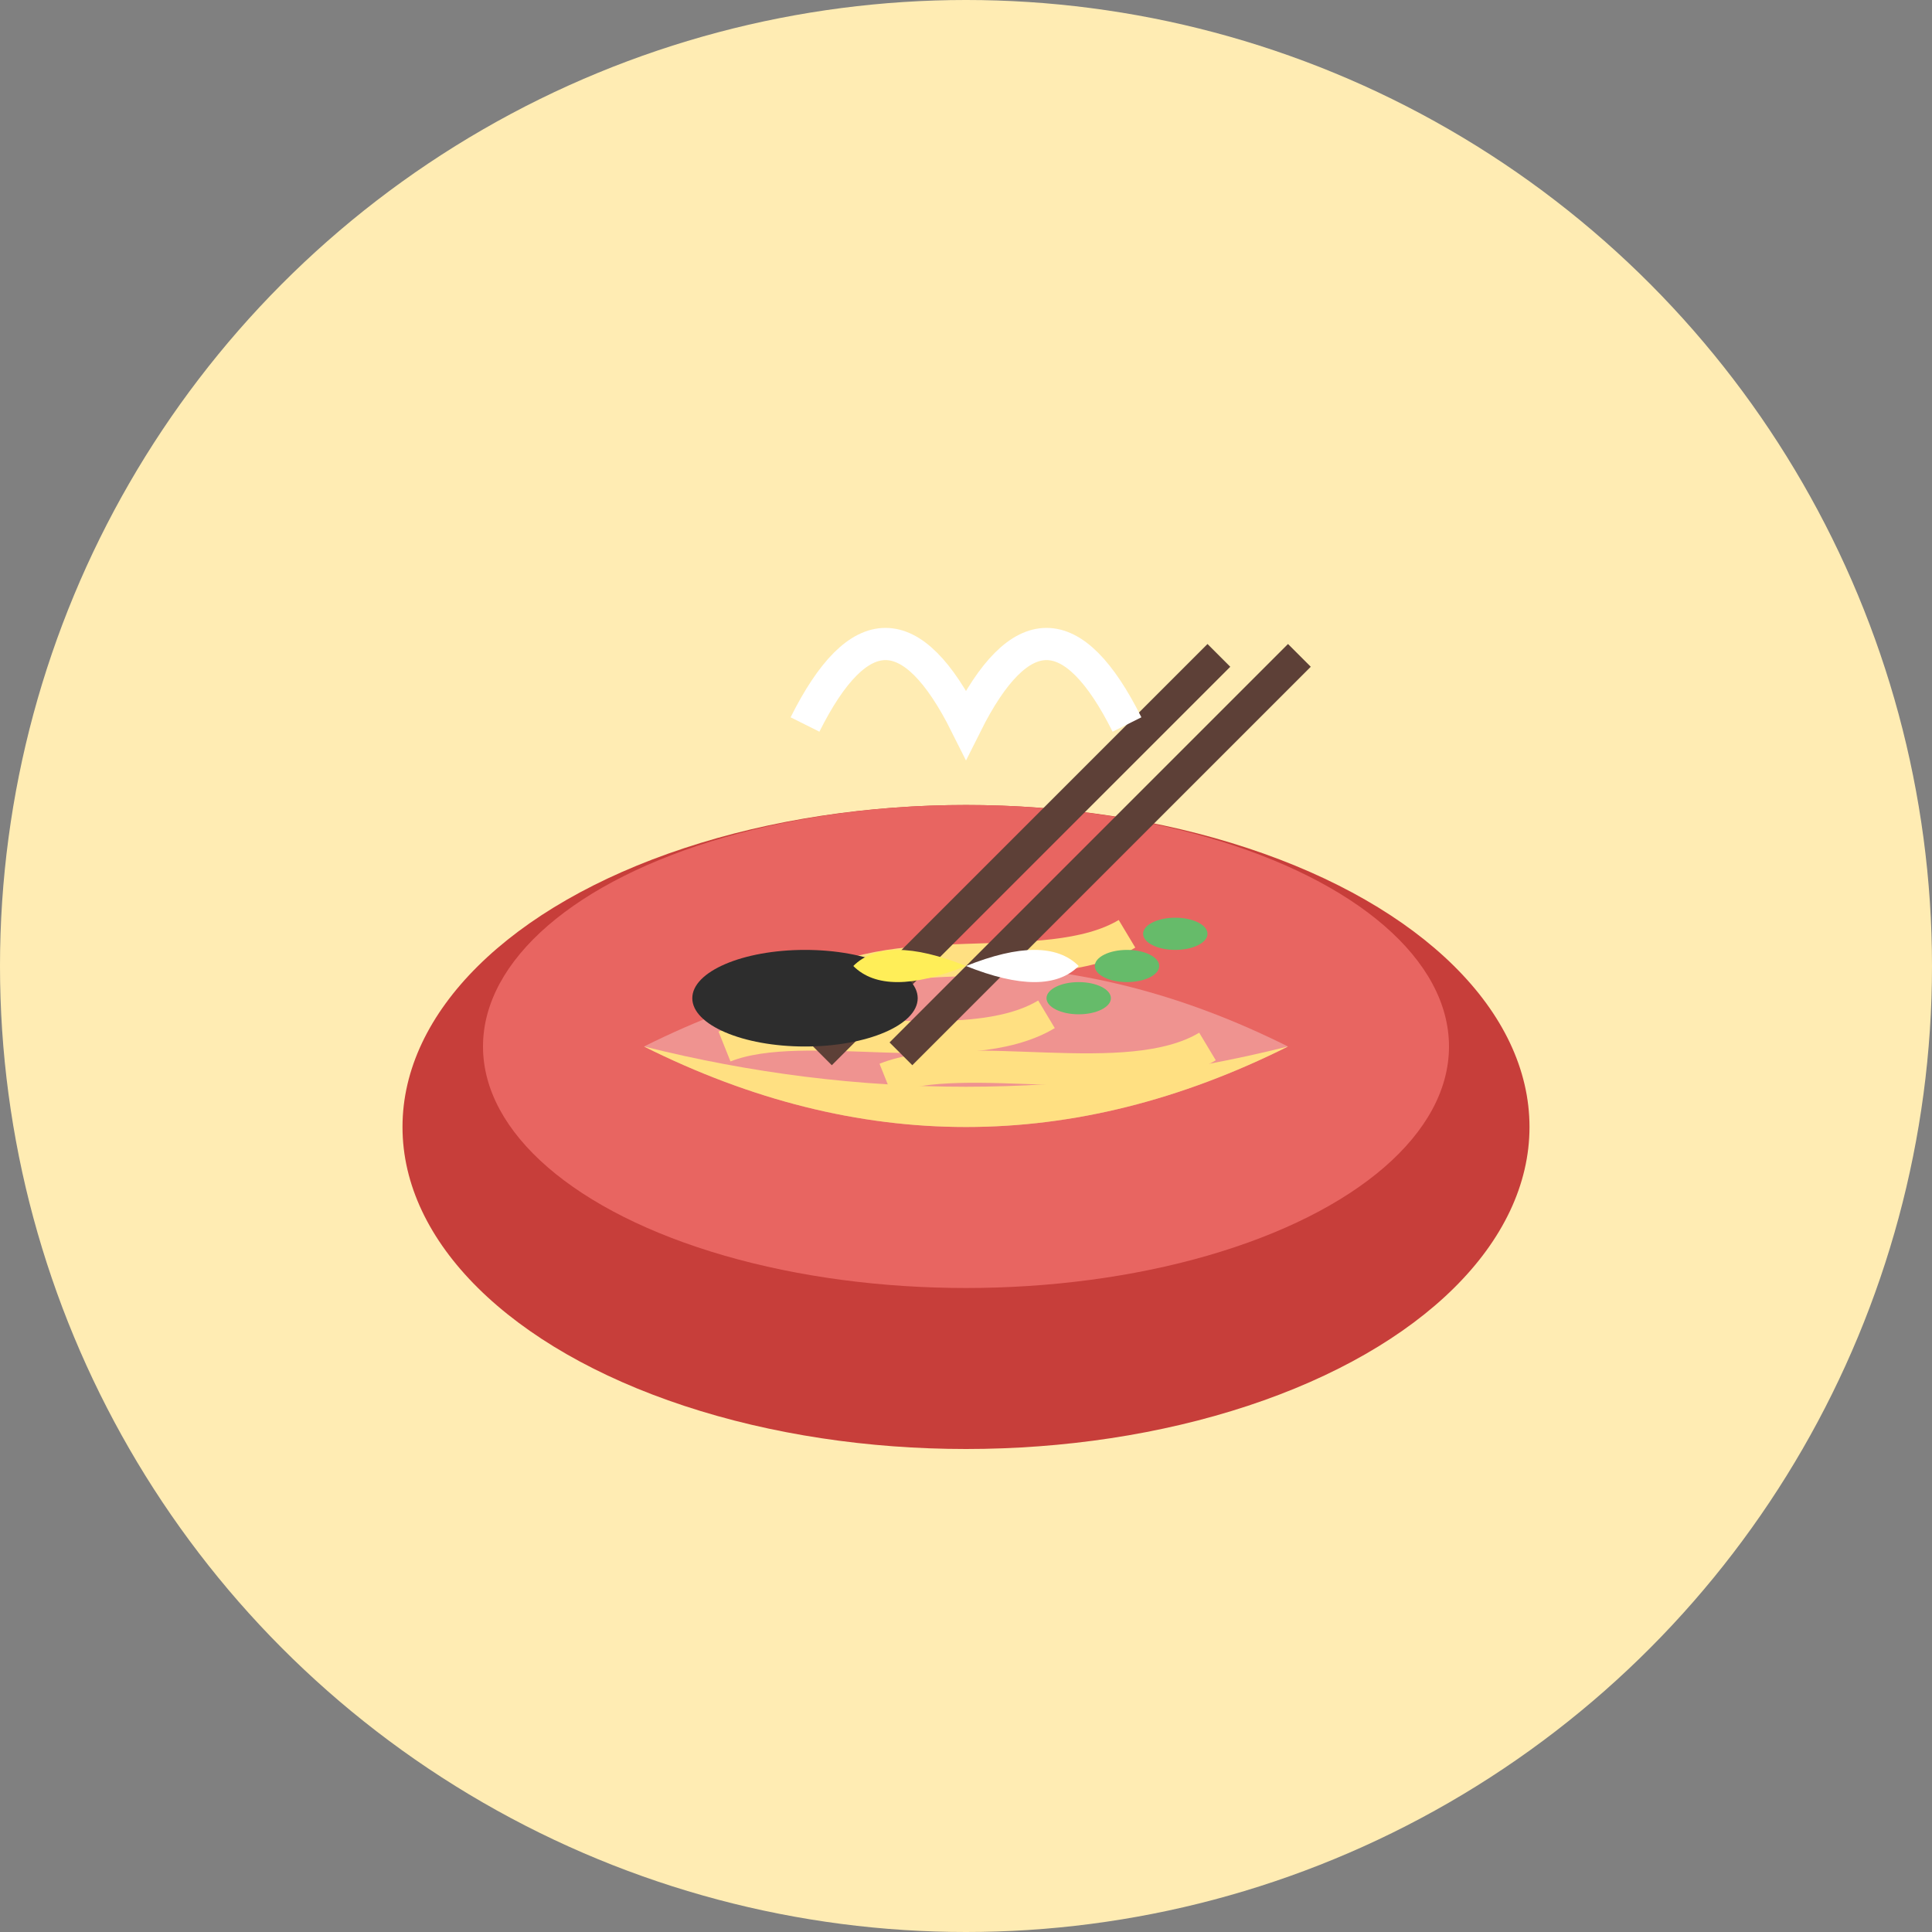 <svg xmlns="http://www.w3.org/2000/svg" viewBox="0 0 120 120">
  <rect x="0" y="0" width="120" height="120" fill="#808080" stroke="none"/>
  <style>
    .bg { fill: #FFECB3; }
    .bowl { fill: #C73E3A; }
    .bowl-inside { fill: #E86561; }
    .bowl-highlight { fill: #FFFFFF; opacity: 0.3; }
    .ramen { fill: #FFE082; }
    .chopsticks { fill: #5D4037; }
    .ingredients { fill: #66BB6A; }
    .nori { fill: #2D2D2D; }
    .egg { fill: #FFEE58; }
    .egg-white { fill: #FFFFFF; }
  </style>
  
  <!-- Background Circle -->
  <circle class="bg" cx="60" cy="60" r="60"/>
  
  <!-- Bowl -->
  <ellipse class="bowl" cx="60" cy="70" rx="35" ry="20"/>
  <ellipse class="bowl-inside" cx="60" cy="65" rx="30" ry="15"/>
  
  <!-- Bowl Highlight -->
  <path class="bowl-highlight" d="M40,65 Q60,55 80,65 Q60,75 40,65 Z"/>
  
  <!-- Ramen -->
  <path class="ramen" d="M40,65 Q60,70 80,65 Q60,75 40,65 Z"/>
  
  <!-- Ramen Noodles -->
  <path class="ramen" d="M50,62 C55,58 65,61 70,58" stroke="#FFE082" stroke-width="2" fill="none"/>
  <path class="ramen" d="M45,65 C50,63 60,66 65,63" stroke="#FFE082" stroke-width="2" fill="none"/>
  <path class="ramen" d="M55,67 C60,65 70,68 75,65" stroke="#FFE082" stroke-width="2" fill="none"/>
  
  <!-- Chopsticks -->
  <rect class="chopsticks" x="75" y="40" width="2" height="35" transform="rotate(45, 75, 40)"/>
  <rect class="chopsticks" x="80" y="40" width="2" height="35" transform="rotate(45, 80, 40)"/>
  
  <!-- Ingredients -->
  <ellipse class="nori" cx="50" cy="62" rx="7" ry="3"/>
  
  <!-- Green Onions -->
  <ellipse class="ingredients" cx="70" cy="60" rx="2" ry="1"/>
  <ellipse class="ingredients" cx="73" cy="58" rx="2" ry="1"/>
  <ellipse class="ingredients" cx="67" cy="62" rx="2" ry="1"/>
  
  <!-- Egg -->
  <g transform="translate(60, 60)">
    <path class="egg" d="M0,0 Q-5,-2 -7,0 Q-5,2 0,0 Z"/>
    <path class="egg-white" d="M0,0 Q5,-2 7,0 Q5,2 0,0 Z"/>
  </g>
  
  <!-- Vapor -->
  <path d="M50,45 Q55,35 60,45 Q65,35 70,45" stroke="#FFFFFF" stroke-width="2" fill="none"/>
</svg>
